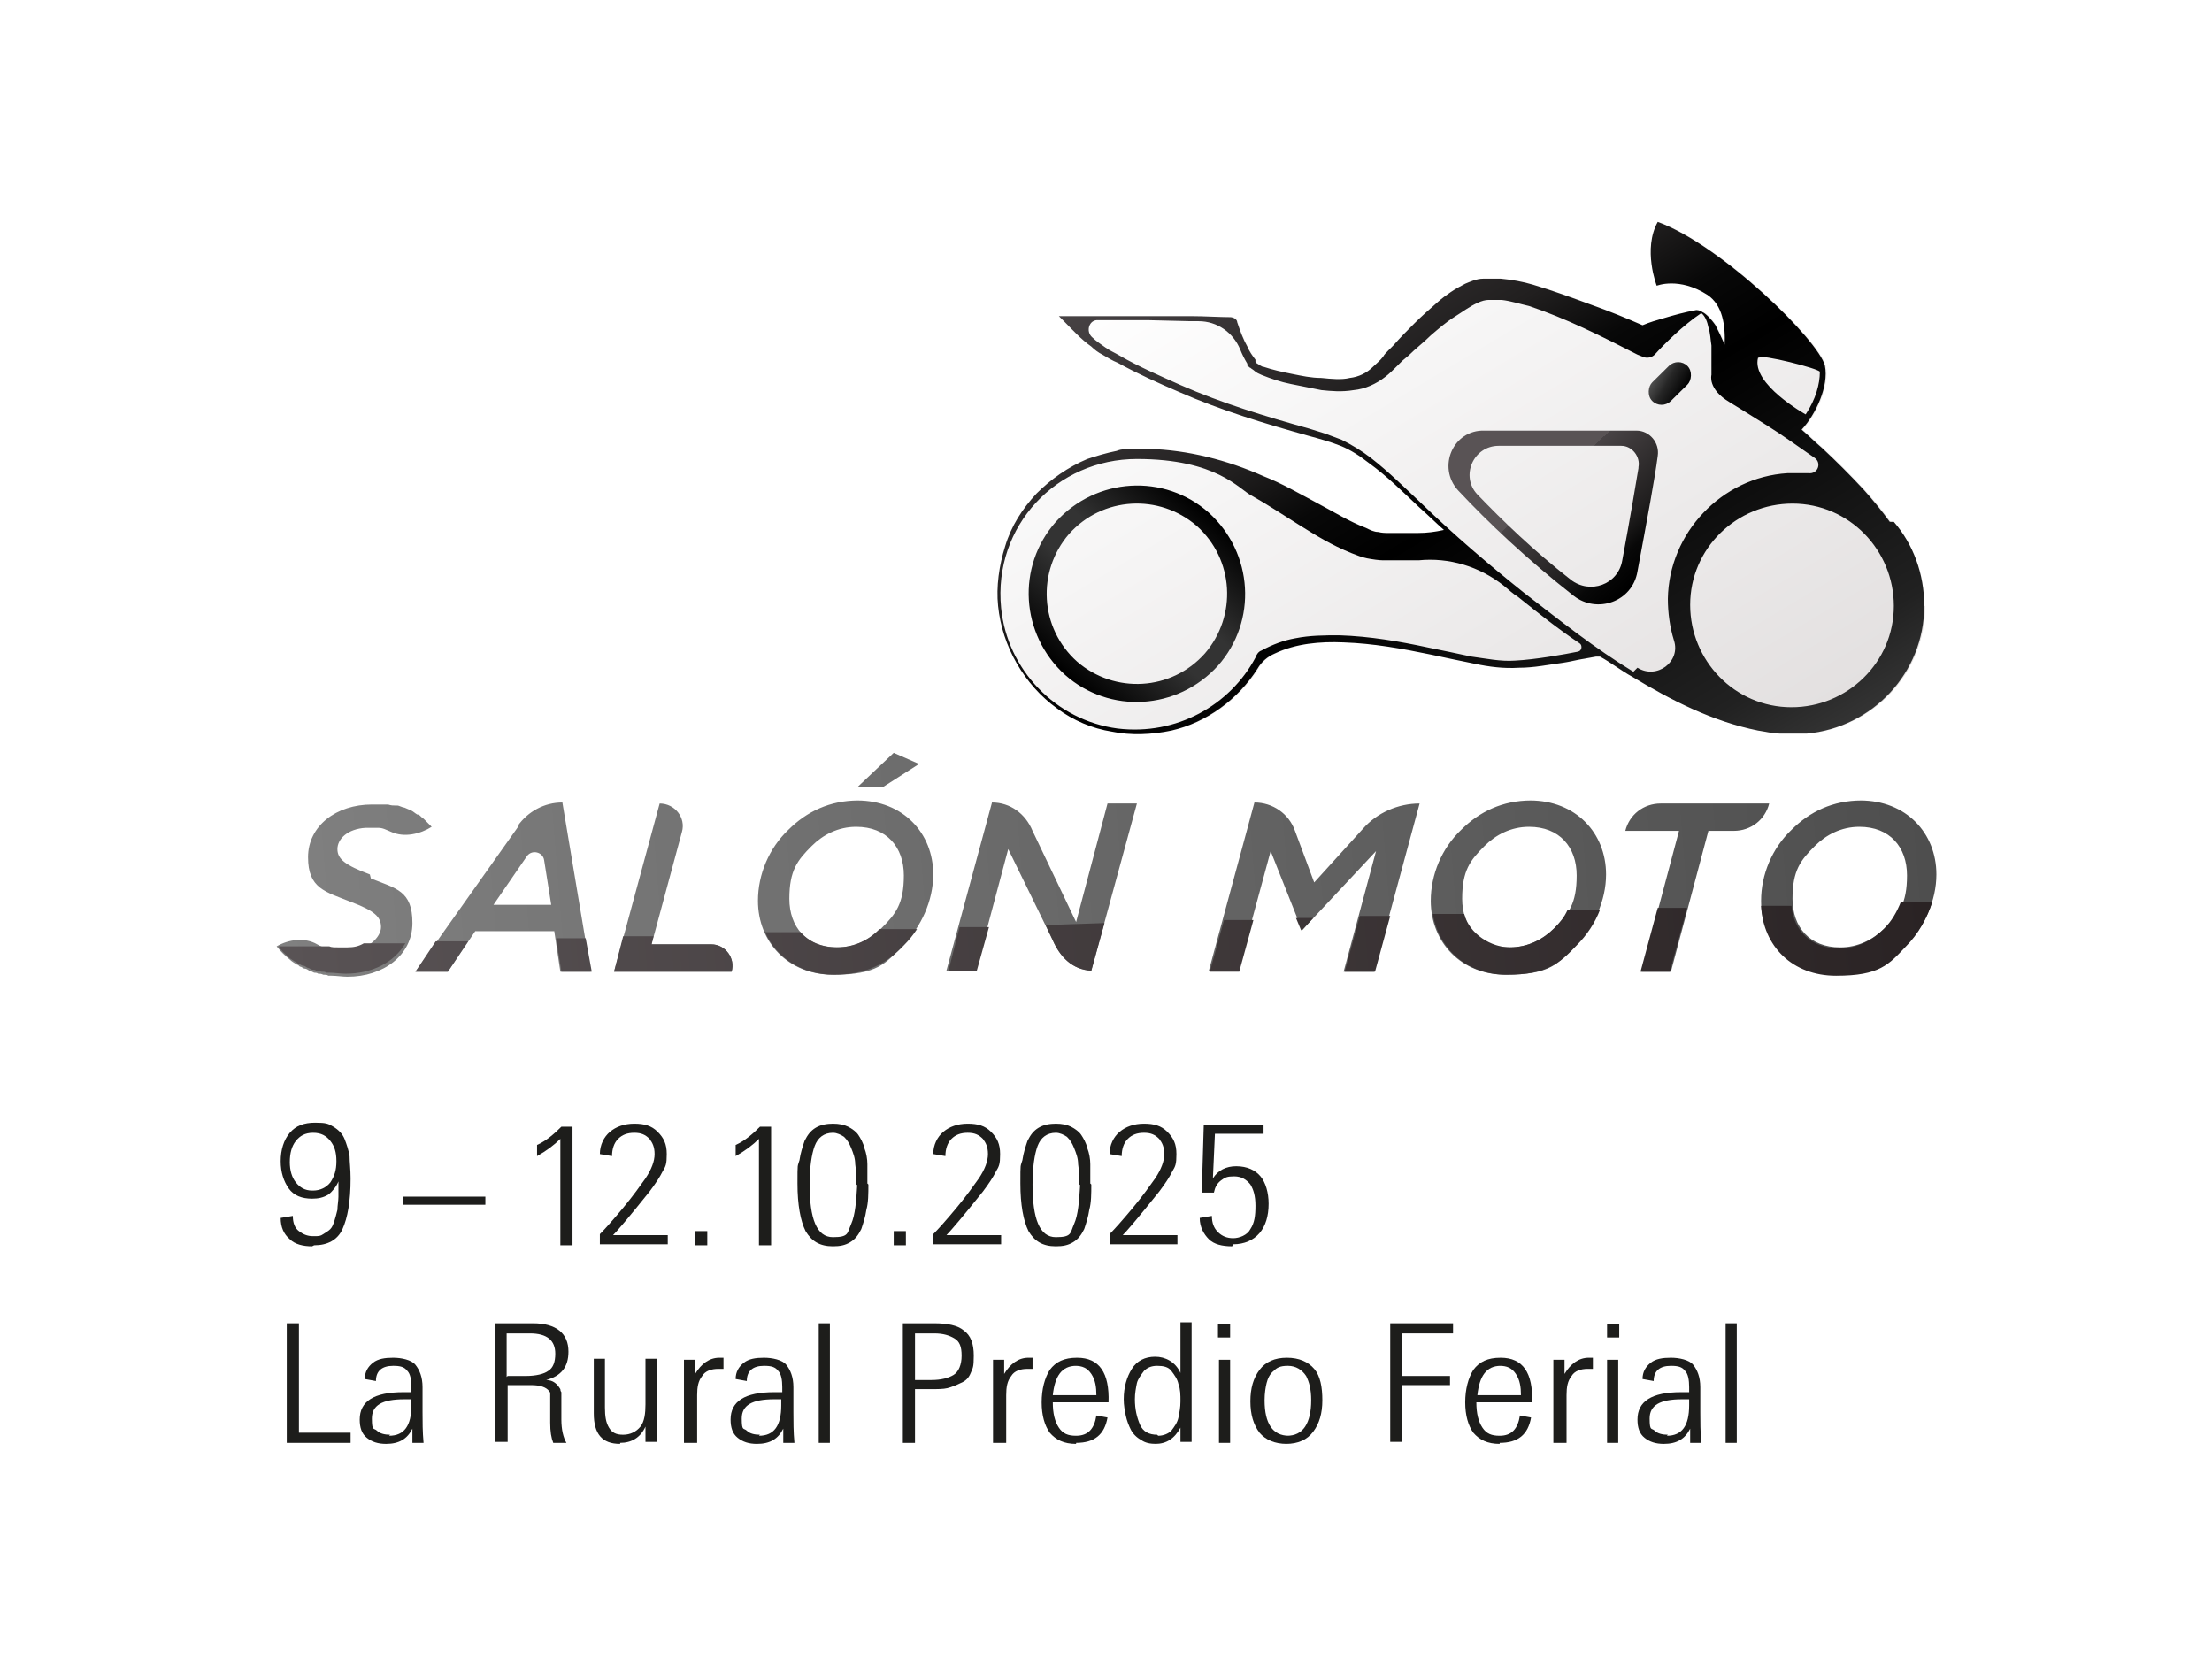 <?xml version="1.0" encoding="UTF-8"?>
<svg id="SM" xmlns="http://www.w3.org/2000/svg" version="1.1" xmlns:xlink="http://www.w3.org/1999/xlink" viewBox="0 0 218.3 164.4">
  <!-- Generator: Adobe Illustrator 29.0.0, SVG Export Plug-In . SVG Version: 2.1.0 Build 186)  -->
  <defs>
    <style>
      .st0 {
        fill: url(#Degradado_sin_nombre_6);
      }

      .st1 {
        fill: url(#Degradado_sin_nombre_5);
      }

      .st2 {
        fill: url(#Degradado_sin_nombre_34);
      }

      .st3 {
        fill: url(#Degradado_sin_nombre_4);
      }

      .st4 {
        fill: url(#Degradado_sin_nombre_2);
      }

      .st5 {
        fill: url(#Degradado_sin_nombre_41);
      }

      .st6 {
        fill: url(#Degradado_sin_nombre_3);
      }

      .st7 {
        fill: #1d1d1b;
      }
    </style>
    <linearGradient id="Degradado_sin_nombre_34" data-name="Degradado sin nombre 34" x1="121.8" y1="20.4" x2="160.3" y2="84.5" gradientUnits="userSpaceOnUse">
      <stop offset="0" stop-color="#fff"/>
      <stop offset="1" stop-color="#e2dfdf"/>
    </linearGradient>
    <linearGradient id="Degradado_sin_nombre_4" data-name="Degradado sin nombre 4" x1="121.8" y1="20.4" x2="160.3" y2="84.5" gradientUnits="userSpaceOnUse">
      <stop offset="0" stop-color="#595355"/>
      <stop offset="0" stop-color="#484345"/>
      <stop offset=".3" stop-color="#211f1f"/>
      <stop offset=".4" stop-color="#080808"/>
      <stop offset=".5" stop-color="#000"/>
      <stop offset=".6" stop-color="#080808"/>
      <stop offset=".9" stop-color="#212121"/>
      <stop offset="1" stop-color="#333"/>
    </linearGradient>
    <linearGradient id="Degradado_sin_nombre_6" data-name="Degradado sin nombre 6" x1="183.9" y1="51.6" x2="186.7" y2="53.2" gradientTransform="translate(-3.3 131.9) rotate(-45)" gradientUnits="userSpaceOnUse">
      <stop offset="0" stop-color="#4d4d4d"/>
      <stop offset=".3" stop-color="#313131"/>
      <stop offset=".4" stop-color="#262626"/>
      <stop offset="1" stop-color="#000"/>
    </linearGradient>
    <linearGradient id="Degradado_sin_nombre_5" data-name="Degradado sin nombre 5" x1="250.6" y1="287.3" x2="250.6" y2="308.6" gradientTransform="translate(119.7 -330.7) rotate(41.2)" gradientUnits="userSpaceOnUse">
      <stop offset="0" stop-color="#000"/>
      <stop offset=".4" stop-color="#333"/>
      <stop offset=".6" stop-color="#333"/>
      <stop offset="1" stop-color="#000"/>
    </linearGradient>
    <linearGradient id="Degradado_sin_nombre_41" data-name="Degradado sin nombre 4" x1="154.4" y1="46.7" x2="171.4" y2="64.9" xlink:href="#Degradado_sin_nombre_4"/>
    <linearGradient id="Degradado_sin_nombre_3" data-name="Degradado sin nombre 3" x1="27.8" y1="93.9" x2="193.7" y2="80.5" gradientUnits="userSpaceOnUse">
      <stop offset="0" stop-color="gray"/>
      <stop offset="1" stop-color="#4d4d4d"/>
    </linearGradient>
    <linearGradient id="Degradado_sin_nombre_2" data-name="Degradado sin nombre 2" x1="28.7" y1="101" x2="193.7" y2="87.6" gradientUnits="userSpaceOnUse">
      <stop offset="0" stop-color="#595355"/>
      <stop offset="1" stop-color="#292223"/>
    </linearGradient>
  </defs>
  <g>
    <g>
      <path class="st2" d="M189.6,59.8c0-3.2-1.1-6.1-3-8.3-.8-1.1-1.7-2.2-2.6-3.2-1.3-1.4-2.7-2.8-4.1-4.1-.7-.6-1.3-1.2-2-1.8,1.4-1.5,2.7-4.3,2.3-6.3-.6-2.5-10.2-11.9-16.5-14.2-1.5,2.7-.1,6.3-.1,6.3,0,0,2.2-.9,5,.9,1.5,1,1.8,3,1.7,5,0,0,0,0,0-.1-.3-.7-.6-1.3-.9-1.9-.4-.6-1-1.2-1.3-1.3-.2-.2-.6-.2-.6-.2-1.1.2-2.2.5-3.2.8-.7.2-1.4.4-2.1.7-1.6-.7-3.3-1.4-5-2-1.9-.7-3.8-1.4-5.8-2-1-.3-2.1-.5-3.2-.6-.6,0-1.1,0-1.7,0-.7,0-1.3.3-1.8.5-1,.5-1.9,1.1-2.7,1.8-.8.7-1.6,1.4-2.3,2.1-.7.7-1.4,1.4-2.1,2.2l-.5.5c-.2.2-.4.4-.5.6-.3.4-.7.7-1,1-.6.6-1.4,1-2.3,1.1-.8.2-1.8.1-2.8,0-1,0-1.9-.2-2.9-.4-1-.2-1.9-.4-2.8-.7-.2,0-.4-.2-.6-.3,0,0-.2-.1-.2-.2,0,0,0,0,0,0v-.2c-.3-.4-.6-.8-.8-1.3-.4-.7-.7-1.5-1-2.4s-.4-.5-.7-.5c-1,0-2.6-.1-3.8-.1s-4.1,0-4.1,0h-8.3c0,0-.7,0-.7,0l.5.5c.9.9,1.7,1.8,2.7,2.5s.7.6,1.1.8c.5.3,1,.6,1.5.8,2,1.1,4,2,6.1,2.9,4.1,1.8,8.4,3.1,12.7,4.3,1.1.3,2.2.6,3.2,1,1,.4,1.9,1,2.8,1.7,1.8,1.3,3.4,2.9,5,4.4.8.7,1.6,1.5,2.4,2.2-.9.2-1.7.3-2.6.3-.9,0-1.8,0-2.7,0-.5,0-.8,0-1.2-.1-.4,0-.8-.2-1.2-.4-1.6-.6-3.2-1.6-4.9-2.5-1.7-.9-3.4-1.9-5.2-2.6-3.6-1.6-7.5-2.6-11.4-2.7-.2,0-.5,0-.8,0-.2,0-.6,0-.8,0-.5,0-1,0-1.5.2-1,.2-2,.5-2.9.8-1.9.8-3.6,2-5,3.4-1.4,1.5-2.5,3.2-3.1,5.2-.6,1.9-.9,4-.7,5.9.4,4,2.6,7.8,5.8,10.1,1.6,1.2,3.5,2,5.4,2.3,1.9.4,4,.3,5.9-.1,3.5-.8,6.6-3.1,8.5-6.1.4-.7,1-1.2,1.7-1.5,2.1-1,4.5-1.2,6.8-1.1,2.9.1,5.7.6,8.6,1.2,1.4.3,2.8.6,4.3.9,1.4.3,2.9.5,4.4.4,1.5,0,2.9-.3,4.4-.5.7-.1,1.4-.3,2.1-.4l1.1-.2h.4c1.1.6,2.1,1.4,3.2,2,3.8,2.3,7.9,4.4,12.4,5.3.7.1,1.5.3,2.2.3,0,0,.1,0,.2,0,.3,0,.6,0,.9,0,.3,0,.6,0,.9,0,.2,0,.4,0,.6,0,6.5-.6,11.6-6,11.6-12.6Z"/>
      <path class="st3" d="M186.5,51.5c-.8-1.1-1.7-2.2-2.6-3.2-1.3-1.4-2.7-2.8-4.1-4.1-.7-.6-1.3-1.2-2-1.8,1.4-1.5,2.7-4.3,2.3-6.3-.6-2.5-10.2-11.9-16.5-14.2-1.5,2.7-.1,6.3-.1,6.3,0,0,2.2-.9,5,.9,1.5,1,1.8,3,1.7,5,0,0,0,0,0-.1-.3-.7-.6-1.3-.9-1.9-.4-.6-1-1.2-1.3-1.3-.2-.2-.6-.2-.6-.2-1.1.2-2.2.5-3.2.8-.7.2-1.4.4-2.1.7-1.6-.7-3.3-1.4-5-2-1.9-.7-3.8-1.4-5.8-2-1-.3-2.1-.5-3.2-.6-.6,0-1.1,0-1.7,0-.7,0-1.3.3-1.8.5-1,.5-1.9,1.1-2.7,1.8-.8.7-1.6,1.4-2.3,2.1-.7.7-1.4,1.4-2.1,2.2l-.5.5c-.2.2-.4.4-.5.6-.3.4-.7.7-1,1-.6.6-1.4,1-2.3,1.1-.8.2-1.8.1-2.8,0-1,0-1.9-.2-2.9-.4-1-.2-1.9-.4-2.8-.7-.2,0-.4-.2-.6-.3,0,0-.2-.1-.2-.2,0,0,0,0,0,0v-.2c-.3-.4-.6-.8-.8-1.3-.4-.7-.7-1.5-1-2.4,0-.3-.4-.5-.7-.5-1,0-2.6-.1-3.8-.1-1.5,0-4.1,0-4.1,0h-8.3c0,0-.7,0-.7,0l.5.5c.9.9,1.7,1.8,2.7,2.5.3.3.7.6,1.1.8.5.3,1,.6,1.5.8,2,1.1,4,2,6.1,2.9,4.1,1.8,8.4,3.1,12.7,4.3,1.1.3,2.2.6,3.2,1,1,.4,1.9,1,2.8,1.7,1.8,1.3,3.4,2.9,5,4.4.8.7,1.6,1.5,2.4,2.2-.9.2-1.7.3-2.6.3-.9,0-1.8,0-2.7,0-.5,0-.8,0-1.2-.1-.4,0-.8-.2-1.2-.4-1.6-.6-3.2-1.6-4.9-2.5-1.7-.9-3.4-1.9-5.2-2.6-3.6-1.6-7.5-2.6-11.4-2.7-.2,0-.5,0-.8,0-.2,0-.6,0-.8,0-.5,0-1,0-1.5.2-1,.2-2,.5-2.9.8-1.9.8-3.6,2-5,3.4-1.4,1.5-2.5,3.2-3.1,5.2-.6,1.9-.9,4-.7,5.9.4,4,2.6,7.8,5.8,10.1,1.6,1.2,3.5,2,5.4,2.3,1.9.4,4,.3,5.9-.1,3.5-.8,6.6-3.1,8.5-6.1.4-.7,1-1.2,1.7-1.5,2.1-1,4.5-1.2,6.8-1.1,2.9.1,5.7.6,8.6,1.2,1.4.3,2.8.6,4.3.9,1.4.3,2.9.5,4.4.4,1.5,0,2.9-.3,4.4-.5.7-.1,1.4-.3,2.1-.4l1.1-.2h.4c1.1.6,2.1,1.4,3.2,2,3.8,2.3,7.9,4.4,12.4,5.3.7.1,1.5.3,2.2.3,0,0,.1,0,.2,0,.3,0,.6,0,.9,0,.3,0,.6,0,.9,0,.2,0,.4,0,.6,0,6.5-.6,11.6-6,11.6-12.6,0-3.2-1.1-6.1-3-8.3ZM173.6,35.3c.1-.4,6,1.1,6,1.4,0,1.2-.4,2.7-1.4,4.2,0,0-5.4-3-4.7-5.6ZM155.8,64.3c-1.5.3-4.3.8-6.3.9-1.4.1-2.8-.2-4.3-.4-1.4-.3-2.8-.6-4.3-.9-2.8-.6-5.7-1.1-8.7-1.2-1.5,0-2.9,0-4.4.3-1.1.2-2.2.6-3.3,1.2-.3.1-.5.4-.6.7-2.5,4.7-7.8,7.7-13.6,7-6.1-.8-10.9-5.8-11.5-11.9-.8-8.1,5.5-14.7,13.4-14.7s10.1,3,11.3,3.6c1.6.9,3.1,1.9,4.7,2.9,1.6,1,3.2,2,5.2,2.8.5.2,1,.4,1.5.5.5.1,1.2.2,1.6.2,1,0,2,0,3,0,.1,0,.3,0,.5,0,3-.3,6,.6,8.4,2.5.5.4.9.8,1.4,1.1,2,1.6,4,3.2,6.1,4.6.3.2.2.8-.2.8ZM161.2,66.3s0,0,0,0c-3.8-2.3-7.3-5.1-10.8-7.8-3.5-2.8-6.9-5.7-10.1-8.8-1.6-1.5-3.2-3.1-5-4.5-.9-.7-1.9-1.3-2.9-1.8-.5-.2-1.1-.4-1.6-.6l-1.6-.5c-4.3-1.2-8.6-2.5-12.7-4.3-2-.9-4.1-1.8-6-2.9-.5-.3-1-.5-1.4-.8-.4-.3-.9-.6-1.3-1h0c-.7-.6-.3-1.8.6-1.7h5c0,0,4.1.1,4.1.1.3,0,.5,0,.8,0,1.8,0,3.4,1.1,4.1,2.8h0c.2.5.4.9.7,1.4v.2c.1,0,.2.2.3.2.1.1.3.2.4.3.2.2.5.3.7.4,1,.4,1.9.7,2.9.9,1,.2,2,.4,3,.6,1,.1,2,.2,3.2,0,1.1-.1,2.2-.6,3.1-1.3.4-.3.8-.7,1.2-1.1.2-.2.3-.3.5-.5l.6-.5c.7-.7,1.5-1.3,2.2-2,.7-.6,1.5-1.3,2.3-1.8.8-.5,1.6-1.1,2.3-1.4.4-.2.8-.3,1.1-.3.4,0,.8,0,1.3,0,.9.1,1.8.4,2.7.6,3.6,1.2,7.2,3,10.7,4.8l.5.2c.4.2.9.1,1.2-.2.9-1,2.8-2.9,4.6-4.1.4.3.6.9.7,1.4.2.6.2,1.2.3,1.8,0,.6,0,1.3,0,1.9v1s-.4,1.4,1.8,2.7l1.3.8c.8.5,1.6,1,2.4,1.5,1.6,1,3.1,2.1,4.7,3.2h0c.7.5.3,1.6-.6,1.5-.7,0-1.4,0-2.1,0-6.5.4-11.7,5.9-11.8,12.4,0,1.4.2,2.8.6,4.1.7,2.1-1.7,3.9-3.6,2.7ZM176.8,69.8c-5.6,0-10-4.6-10-10.1,0-5.6,4.6-10,10.1-10,5.6,0,10,4.6,10,10.1,0,5.6-4.6,10-10.1,10Z"/>
      <rect class="st0" x="163.4" y="35.4" width="2.6" height="4.9" rx="1.3" ry="1.3" transform="translate(76.1 -106) rotate(45.4)"/>
      <path class="st1" d="M119.3,50.6c-4.4-3.9-11.1-3.5-15.1.9-3.9,4.4-3.5,11.1.9,15.1,4.4,3.9,11.1,3.5,15.1-.9,3.9-4.4,3.5-11.1-.9-15.1ZM106.3,65.3c-3.7-3.3-4-8.9-.8-12.6,3.3-3.7,8.9-4,12.6-.8,3.7,3.3,4,8.9.8,12.6-3.3,3.7-8.9,4-12.6.8Z"/>
      <path class="st5" d="M161.6,42.5h-15.1c-3.1-.1-4.7,3.6-2.6,5.9,3,3.2,6.8,6.8,11.4,10.4,2.3,1.8,5.8.6,6.3-2.4,1-5.4,1.7-9.1,2-11.4.2-1.3-.8-2.5-2.1-2.5ZM161.7,46.2c-.3,1.8-.8,4.8-1.6,9.1-.4,2.4-3.2,3.4-5.1,1.9-3.7-2.9-6.7-5.8-9.2-8.4-1.7-1.8-.4-4.8,2.1-4.8h12.1c1.1,0,1.9,1.1,1.7,2.1Z"/>
    </g>
    <path class="st6" d="M70.3,93.2h-6l3-11.1c.4-1.4-.7-2.8-2.2-2.8l-4.5,16.6h11.6c.4-1.3-.6-2.7-2-2.7ZM90.7,75.4l-2.5-1.1-3.6,3.4h2.5l3.6-2.3ZM36.5,86.3c-2.4-.9-3.2-1.5-3.2-2.5s1-2,2.8-2.1c.1,0,.2,0,.3,0,.3,0,.6,0,.9,0,.5,0,.8.2,1.3.4,1.3.6,2.9.2,4-.5-.2-.2-.4-.4-.6-.6,0,0-.1-.1-.2-.2-.2-.1-.3-.3-.5-.4,0,0,0,0-.1,0-.2-.1-.4-.3-.6-.4,0,0,0,0,0,0-.2-.1-.5-.2-.7-.3,0,0,0,0,0,0-.2,0-.5-.2-.7-.2,0,0-.1,0-.2,0-.2,0-.4,0-.7-.1,0,0-.2,0-.3,0-.2,0-.4,0-.6,0-.1,0-.2,0-.3,0-.2,0-.5,0-.7,0h.3c-3.5,0-6.3,2.1-6.3,5.2s1.7,3.4,4.2,4.4c2.4.9,3,1.5,3,2.5s-1.3,2.3-3.2,2.3-.4,0-.7,0c0,0-.1,0-.2,0-1-.1-1.5-.2-2.2-.6-1.2-.7-2.8-.5-4,.2,0,0,0,0,0,0,.4.5.8.9,1.3,1.3,0,0,0,0,0,0,.2.2.4.3.7.5.1,0,.2.1.3.2.2,0,.3.2.5.2.1,0,.3.1.4.2.1,0,.3.1.5.2.1,0,.3,0,.4.1.2,0,.3,0,.5.1.2,0,.4,0,.5.1,0,0,.2,0,.3,0,.5,0,1.1.1,1.6.1,3.5,0,6.4-2.1,6.4-5.3s-1.6-3.4-4.1-4.4ZM51.2,81.5l-10.2,14.4h3.2l2.7-4h7.8l.6,4h3l-2.8-16.7c-1.8,0-3.4.9-4.4,2.3ZM48.7,89.3l3.3-4.8c.5-.7,1.6-.4,1.7.4l.7,4.4h-5.7ZM84.7,79c-2.8,0-5.1,1.1-6.9,2.9-1.9,1.8-3,4.4-3,7,0,4.1,3,7.3,7.4,7.3s5.2-1.1,6.9-2.9c1.8-1.8,3-4.4,3-7,0-4.1-3-7.3-7.5-7.3ZM87,91.6c-1.1,1.1-2.6,1.9-4.4,1.9-3,0-4.7-2-4.7-4.8s.8-3.8,2.2-5.2c1.1-1.1,2.6-1.9,4.4-1.9,3,0,4.7,2,4.7,4.8s-.8,3.8-2.2,5.2ZM151.1,79c-2.8,0-5.1,1.1-6.9,2.9-1.9,1.8-3,4.4-3,7,0,4.1,3,7.3,7.4,7.3s5.2-1.1,6.9-2.9c1.8-1.8,3-4.4,3-7,0-4.1-3-7.3-7.5-7.3ZM153.4,91.6c-1.1,1.1-2.6,1.9-4.4,1.9-3,0-4.7-2-4.7-4.8s.8-3.8,2.2-5.2c1.1-1.1,2.6-1.9,4.4-1.9,3,0,4.7,2,4.7,4.8s-.8,3.8-2.2,5.2ZM183.7,79c-2.8,0-5.1,1.1-6.9,2.9-1.9,1.8-3,4.4-3,7,0,4.1,3,7.3,7.4,7.3s5.2-1.1,6.9-2.9c1.8-1.8,3-4.4,3-7,0-4.1-3-7.3-7.5-7.3ZM186,91.6c-1.1,1.1-2.6,1.9-4.4,1.9-3,0-4.7-2-4.7-4.8s.8-3.8,2.2-5.2c1.1-1.1,2.6-1.9,4.4-1.9,3,0,4.7,2,4.7,4.8s-.8,3.8-2.2,5.2ZM163.9,79.3c-1.7,0-3.1,1.1-3.5,2.7h5.3l-3.7,13.9h2.9l3.7-13.9h2.5c1.7,0,3.1-1.1,3.5-2.7h-10.7ZM106.2,91h0s-4.3-9-4.3-9c-.7-1.7-2.2-2.8-4-2.8l-4.5,16.6h2.9l3.2-12,4.4,9c.7,1.6,1.9,2.9,3.8,3l4.5-16.5h-2.9l-3.1,11.7ZM129.7,87.1l-1.9-5.1c-.6-1.7-2.2-2.8-4-2.8l-4.5,16.6h2.9l3.2-11.8,3.1,7.8h0l7.3-7.8-3.2,11.9h3l4.5-16.6c-2.1,0-4.2.9-5.6,2.5l-4.9,5.4Z"/>
    <path class="st4" d="M82.6,93.5c-1.6,0-2.8-.6-3.6-1.5h-3.5c1.1,2.5,3.6,4.2,6.8,4.2s5.2-1.1,6.9-2.9c.5-.5.9-1,1.3-1.6h-3.7c-1.1,1.1-2.5,1.8-4.2,1.8ZM103.9,92.8c.7,1.6,1.9,2.9,3.8,3l1.3-4.7-5.8.2.7,1.5ZM70.3,93.2h-6l.2-.8h-3c0,0-.9,3.5-.9,3.5h11.6c.4-1.3-.6-2.7-2-2.7ZM41,95.9h3.2l2-3h-3.2c0,0-2,3-2,3ZM34.3,93.5c-.2,0-.4,0-.7,0,0,0-.1,0-.2,0-.4,0-.7,0-.9-.1h-5c.3.5.6.7.9,1,0,0,0,0,0,0,.2.2.4.3.7.5.1,0,.2.1.3.2.2,0,.3.2.5.2.1,0,.3.1.4.2.1,0,.3.1.5.2.1,0,.3,0,.4.1.2,0,.3,0,.5.1.2,0,.4,0,.5.1,0,0,.2,0,.3,0,.5,0,1.1.1,1.6.1,2.6,0,4.8-1.1,5.9-3h-4.1c-.5.3-1,.4-1.6.4ZM54.9,92.7l.5,3.2h3l-.6-3.3h-2.9ZM93.5,95.8h2.9l1.2-4.3h-2.9c0,0-1.1,4.3-1.1,4.3ZM153.4,91.6c-1.1,1.1-2.6,1.9-4.4,1.9s-4-1.3-4.5-3.3h-3.1c.6,3.5,3.4,6,7.3,6s5.2-1.1,6.9-2.9c1-1,1.8-2.2,2.3-3.5h-3.2c-.3.7-.8,1.3-1.3,1.8ZM161.9,95.9h2.9l1.7-6.3h-2.9c0,0-1.7,6.3-1.7,6.3ZM187.6,89c-.4,1-.9,1.9-1.7,2.7-1.1,1.1-2.6,1.9-4.4,1.9-2.8,0-4.5-1.8-4.7-4.2h-3c.2,4,3.1,6.9,7.4,6.9s5.2-1.1,6.9-2.9c1.2-1.2,2.1-2.8,2.6-4.4h-3.1ZM132.7,95.9h3l1.5-5.5h-3c0,0-1.5,5.5-1.5,5.5ZM128.5,91.8h0l1.1-1.2h-1.7s.5,1.2.5,1.2ZM119.4,95.9h2.9l1.4-5.1h-2.9c0,0-1.4,5.1-1.4,5.1Z"/>
  </g>
  <g>
    <path class="st7" d="M28.3,142.4v-11.8h1.2v10.8h5.1v1h-6.3Z"/>
    <path class="st7" d="M38.1,142.5c-.8,0-1.4-.2-1.9-.6s-.7-1-.7-1.8c0-1.8,1.4-2.7,4.3-2.7h.8v-.5c0-.7-.1-1.3-.4-1.6-.3-.4-.7-.5-1.4-.5-1.1,0-1.7.5-1.7,1.5l-1.1-.2c0-.7.3-1.2.8-1.6s1.2-.5,2-.5,1.8.2,2.2.7c.4.5.7,1.2.7,2.2v2.5c0,.9,0,1.9.1,3h-1.1c0,0,0-.3,0-.6,0-.4,0-.6,0-.8-.5,1-1.3,1.5-2.6,1.5ZM38.4,141.7c1.5,0,2.2-1,2.2-3v-.6h-.7c-2.2,0-3.2.6-3.2,1.9s.2.9.5,1.2c.3.3.8.4,1.3.4Z"/>
    <path class="st7" d="M48.9,142.4v-11.8h3.7c2.3,0,3.5,1,3.5,2.8,0,1.5-.7,2.4-2.2,2.8.7,0,1.1.4,1.4.9,0,0,0,.2.1.3,0,.1,0,.2,0,.4,0,.2,0,.3,0,.4,0,0,0,.3,0,.5,0,.2,0,.4,0,.4,0,0,0,.2,0,.5s0,.4,0,.5c0,1,.2,1.8.5,2.3h-1.3c-.2-.5-.3-1.1-.3-2,0,0,0-.2,0-.4,0-.2,0-.3,0-.4,0,0,0-.2,0-.4,0-.2,0-.3,0-.4,0,0,0-.2,0-.4,0-.1,0-.3,0-.3,0,0,0-.2,0-.3,0-.1,0-.2,0-.3,0,0,0-.1-.1-.2-.3-.4-.9-.6-1.8-.6h-2.3v5.6h-1.2ZM50.1,135.8h1.8c1,0,1.8-.2,2.2-.5.5-.3.7-.9.7-1.7,0-1.3-.8-2-2.5-2h-2.3v4.3Z"/>
    <path class="st7" d="M61.2,142.5c-1.8,0-2.6-1-2.6-3v-5.4h1.1v4.8c0,.9.1,1.5.4,2s.7.7,1.4.7,1.3-.3,1.7-.8c.4-.5.5-1.3.5-2.2v-4.5h1.1v5.9c0,.8,0,1.5,0,2.3h-1.1c0-.5,0-1,0-1.5-.5,1.1-1.4,1.6-2.5,1.6Z"/>
    <path class="st7" d="M67.5,142.4v-6.1c0-1,0-1.7,0-2.1h1.1v1.4c.6-1,1.4-1.6,2.4-1.6s.3,0,.4,0v1.1c-.1,0-.3,0-.5,0-.7,0-1.3.2-1.6.7-.4.5-.5,1.1-.5,1.9v4.7h-1.1Z"/>
    <path class="st7" d="M74.7,142.5c-.8,0-1.4-.2-1.9-.6s-.7-1-.7-1.8c0-1.8,1.4-2.7,4.3-2.7h.8v-.5c0-.7-.1-1.3-.4-1.6-.3-.4-.7-.5-1.4-.5-1.1,0-1.7.5-1.7,1.5l-1.1-.2c0-.7.3-1.2.8-1.6s1.2-.5,2-.5,1.8.2,2.2.7c.4.5.7,1.2.7,2.2v2.5c0,.9,0,1.9.1,3h-1.1c0,0,0-.3,0-.6,0-.4,0-.6,0-.8-.5,1-1.3,1.5-2.6,1.5ZM74.9,141.7c1.5,0,2.2-1,2.2-3v-.6h-.7c-2.2,0-3.2.6-3.2,1.9s.2.9.5,1.2c.3.3.8.4,1.3.4Z"/>
    <path class="st7" d="M80.8,142.4v-11.8h1.1v11.8h-1.1Z"/>
    <path class="st7" d="M89.1,142.4v-11.8h3.1c1.3,0,2.3.2,2.9.7.7.5,1,1.3,1,2.5s-.1,1.2-.3,1.7-.5.8-1,1c-.4.2-.9.4-1.3.5s-1,.1-1.7.1h-1.5v5.3h-1.2ZM90.3,136.2h1.6c1,0,1.7-.2,2.2-.5.5-.3.8-1,.8-1.9s-.2-1.4-.7-1.7c-.5-.3-1.1-.5-2-.5h-1.9v4.6Z"/>
    <path class="st7" d="M98,142.4v-6.1c0-1,0-1.7,0-2.1h1.1v1.4c.6-1,1.4-1.6,2.4-1.6s.3,0,.4,0v1.1c-.1,0-.3,0-.5,0-.7,0-1.3.2-1.6.7-.4.5-.5,1.1-.5,1.9v4.7h-1.1Z"/>
    <path class="st7" d="M106.2,142.5c-1.2,0-2-.4-2.6-1.1-.5-.7-.8-1.7-.8-3s.3-2.4.8-3.2c.6-.8,1.4-1.2,2.7-1.2,2.2,0,3.2,1.5,3.1,4.4h-5.5c0,1.1.2,1.9.6,2.5.4.6.9.8,1.7.8,1.2,0,1.8-.7,2-2l1.1.2c-.3,1.7-1.3,2.5-3.1,2.5ZM106.2,134.8c-1.4,0-2.1,1-2.3,2.9h4.3c0-.8-.1-1.5-.5-2.1s-.9-.8-1.6-.8Z"/>
    <path class="st7" d="M114.1,142.5c-.6,0-1.1-.1-1.5-.4-.4-.2-.8-.6-1-1-.2-.4-.4-.9-.5-1.4-.1-.5-.2-1-.2-1.6,0-1.2.3-2.2.8-3,.5-.8,1.3-1.2,2.3-1.2s2,.5,2.5,1.6v-5h1.1v9.7c0,.8,0,1.5,0,2.1h-1.1c0,0,0-.3,0-.7,0-.4,0-.6,0-.7-.6,1.1-1.4,1.6-2.5,1.6ZM114.3,141.7c.5,0,1-.2,1.3-.5.3-.4.6-.8.7-1.3.1-.5.2-1,.2-1.6s0-1.2-.2-1.7c-.1-.5-.4-.9-.7-1.3s-.8-.5-1.4-.5-1,.2-1.3.5c-.3.4-.6.8-.7,1.2-.1.5-.2,1-.2,1.6,0,1,.2,1.8.5,2.5s.9,1,1.7,1Z"/>
    <path class="st7" d="M120.2,132v-1.3h1.2v1.3h-1.2ZM120.3,142.4v-8.2h1.1v8.2h-1.1Z"/>
    <path class="st7" d="M127,142.5c-1.2,0-2.1-.4-2.7-1.1-.6-.8-.9-1.8-.9-3.1s.3-2.3.9-3.1c.6-.8,1.5-1.2,2.7-1.2s2.1.4,2.7,1.1c.6.7.8,1.8.8,3.1s-.3,2.3-.9,3.1-1.5,1.2-2.7,1.2ZM127,141.7c.8,0,1.4-.3,1.8-.9s.6-1.5.6-2.6-.2-1.8-.5-2.4c-.4-.6-1-1-1.8-1s-1.1.2-1.4.5c-.4.3-.6.8-.7,1.2s-.2,1-.2,1.7c0,2.3.8,3.5,2.4,3.5Z"/>
    <path class="st7" d="M137.2,142.4v-11.8h6.2v1h-5v4.2h4.7v.9h-4.7v5.6h-1.2Z"/>
    <path class="st7" d="M148,142.5c-1.2,0-2-.4-2.6-1.1-.5-.7-.8-1.7-.8-3s.3-2.4.8-3.2c.6-.8,1.4-1.2,2.7-1.2,2.2,0,3.2,1.5,3.1,4.4h-5.5c0,1.1.2,1.9.6,2.5.4.6.9.8,1.7.8,1.2,0,1.8-.7,2-2l1.1.2c-.3,1.7-1.3,2.5-3.1,2.5ZM148.1,134.8c-1.4,0-2.1,1-2.3,2.9h4.3c0-.8-.1-1.5-.5-2.1s-.9-.8-1.6-.8Z"/>
    <path class="st7" d="M153.3,142.4v-6.1c0-1,0-1.7,0-2.1h1.1v1.4c.6-1,1.4-1.6,2.4-1.6s.3,0,.4,0v1.1c-.1,0-.3,0-.5,0-.7,0-1.3.2-1.6.7-.4.5-.5,1.1-.5,1.9v4.7h-1.1Z"/>
    <path class="st7" d="M158.6,132v-1.3h1.2v1.3h-1.2ZM158.6,142.4v-8.2h1.1v8.2h-1.1Z"/>
    <path class="st7" d="M164.2,142.5c-.8,0-1.4-.2-1.9-.6s-.7-1-.7-1.8c0-1.8,1.4-2.7,4.3-2.7h.8v-.5c0-.7-.1-1.3-.4-1.6-.3-.4-.7-.5-1.4-.5-1.1,0-1.7.5-1.7,1.5l-1.1-.2c0-.7.3-1.2.8-1.6s1.2-.5,2-.5,1.8.2,2.2.7c.4.5.7,1.2.7,2.2v2.5c0,.9,0,1.9.1,3h-1.1c0,0,0-.3,0-.6,0-.4,0-.6,0-.8-.5,1-1.3,1.5-2.6,1.5ZM164.5,141.7c1.5,0,2.2-1,2.2-3v-.6h-.7c-2.2,0-3.2.6-3.2,1.9s.2.9.5,1.2c.3.3.8.4,1.3.4Z"/>
    <path class="st7" d="M170.3,142.4v-11.8h1.1v11.8h-1.1Z"/>
  </g>
  <g>
    <path class="st7" d="M30.8,123c-.9,0-1.7-.2-2.2-.7-.6-.5-.9-1.2-.9-2.1l1.2-.2c0,.7.2,1.2.6,1.5s.8.5,1.4.5.7,0,1-.2.5-.3.7-.5c.2-.2.3-.5.4-.8.1-.3.2-.7.3-1.1,0-.4.1-.9.1-1.3,0-.4,0-.9,0-1.5-.2.5-.6,1-1,1.3-.5.3-1,.4-1.6.4-1,0-1.8-.3-2.3-1-.5-.7-.8-1.6-.8-2.7,0-1.1.3-2.1.9-2.8.6-.7,1.4-1,2.5-1s1.3.1,1.8.4c.5.3.9.7,1.1,1.2s.4,1.1.5,1.7c0,.6.1,1.3.1,2.2,0,2.3-.3,3.9-.8,5-.5,1.1-1.5,1.6-2.8,1.6ZM30.9,117.5c.7,0,1.3-.3,1.7-.8.4-.6.6-1.2.6-2.1s-.2-1.5-.6-2c-.4-.5-.9-.8-1.7-.8s-1.3.3-1.7.8-.6,1.2-.6,2.1c0,.8.2,1.5.6,2,.4.5.9.8,1.6.8Z"/>
    <path class="st7" d="M39.8,118.9v-.8h8.1v.8h-8.1Z"/>
    <path class="st7" d="M55.3,122.9v-10.5c-.6.6-1.4,1.2-2.3,1.7v-1.1c.9-.4,1.7-1.1,2.4-1.8h1.1v11.7h-1.2Z"/>
    <path class="st7" d="M59.2,122.9v-1.1c.5-.5,1.3-1.4,2.3-2.6,1-1.2,1.7-2.2,2.2-2.9.6-.9.9-1.7.9-2.4s-.2-1.1-.5-1.5c-.4-.4-.8-.6-1.5-.6-.7,0-1.2.2-1.6.6-.4.4-.6,1-.6,1.7l-1.2-.2c0-.9.4-1.7,1-2.2.6-.5,1.4-.8,2.4-.8,1,0,1.7.2,2.3.8s.9,1.2.9,2.2-.1,1.2-.4,1.7c-.3.6-.7,1.2-1.3,2-2,2.5-3.2,3.9-3.6,4.3h5.4v.9h-6.7Z"/>
    <path class="st7" d="M69.8,122.9h-1.2v-1.4h1.2v1.4Z"/>
    <path class="st7" d="M74.9,122.9v-10.5c-.6.6-1.4,1.2-2.3,1.7v-1.1c.9-.4,1.7-1.1,2.4-1.8h1.1v11.7h-1.2Z"/>
    <path class="st7" d="M85.7,116.9c0,.9,0,1.8-.2,2.5-.1.7-.3,1.3-.5,1.9-.3.6-.6,1-1.1,1.3-.5.3-1,.4-1.7.4-1.3,0-2.1-.5-2.7-1.5-.5-1-.8-2.6-.8-4.7s0-1.6.2-2.3c.1-.7.3-1.3.5-1.9.3-.6.6-1,1.1-1.3.5-.3,1.1-.4,1.7-.4s1.1.1,1.5.3c.4.2.8.5,1,.8.2.3.5.8.6,1.3.2.5.3,1.1.3,1.6s0,1.2,0,1.9ZM84.5,117c0-.8,0-1.5-.1-2.1,0-.6-.2-1.1-.4-1.6-.2-.5-.4-.8-.7-1.1-.3-.2-.7-.4-1.1-.4-.9,0-1.5.5-1.8,1.3s-.5,2.1-.5,3.8c0,3.4.7,5.2,2.3,5.2s1.4-.4,1.8-1.3c.4-.9.5-2.2.6-3.9Z"/>
    <path class="st7" d="M89.4,122.9h-1.2v-1.4h1.2v1.4Z"/>
    <path class="st7" d="M92.1,122.9v-1.1c.5-.5,1.3-1.4,2.3-2.6,1-1.2,1.7-2.2,2.2-2.9.6-.9.9-1.7.9-2.4s-.2-1.1-.5-1.5c-.4-.4-.8-.6-1.5-.6-.7,0-1.2.2-1.6.6-.4.4-.6,1-.6,1.7l-1.2-.2c0-.9.4-1.7,1-2.2.6-.5,1.4-.8,2.4-.8,1,0,1.7.2,2.3.8s.9,1.2.9,2.2-.1,1.2-.4,1.7c-.3.6-.7,1.2-1.3,2-2,2.5-3.2,3.9-3.6,4.3h5.4v.9h-6.7Z"/>
    <path class="st7" d="M107.7,116.9c0,.9,0,1.8-.2,2.5-.1.7-.3,1.3-.5,1.9-.3.6-.6,1-1.1,1.3-.5.3-1,.4-1.7.4-1.3,0-2.1-.5-2.7-1.5-.5-1-.8-2.6-.8-4.7s0-1.6.2-2.3c.1-.7.3-1.3.5-1.9.3-.6.6-1,1.1-1.3.5-.3,1.1-.4,1.7-.4s1.1.1,1.5.3c.4.2.8.5,1,.8.2.3.5.8.6,1.3.2.5.3,1.1.3,1.6s0,1.2,0,1.9ZM106.5,117c0-.8,0-1.5-.1-2.1,0-.6-.2-1.1-.4-1.6-.2-.5-.4-.8-.7-1.1-.3-.2-.7-.4-1.1-.4-.9,0-1.5.5-1.8,1.3s-.5,2.1-.5,3.8c0,3.4.7,5.2,2.3,5.2s1.4-.4,1.8-1.3c.4-.9.5-2.2.6-3.9Z"/>
    <path class="st7" d="M109.5,122.9v-1.1c.5-.5,1.3-1.4,2.3-2.6,1-1.2,1.7-2.2,2.2-2.9.6-.9.9-1.7.9-2.4s-.2-1.1-.5-1.5c-.4-.4-.8-.6-1.5-.6-.7,0-1.2.2-1.6.6-.4.4-.6,1-.6,1.7l-1.2-.2c0-.9.4-1.7,1-2.2.6-.5,1.4-.8,2.4-.8,1,0,1.7.2,2.3.8s.9,1.2.9,2.2-.1,1.2-.4,1.7c-.3.6-.7,1.2-1.3,2-2,2.5-3.2,3.9-3.6,4.3h5.4v.9h-6.7Z"/>
    <path class="st7" d="M121.6,123c-1,0-1.8-.2-2.3-.7s-.9-1.2-.9-2.1l1.2-.2c0,.7.2,1.2.6,1.6.4.4.9.6,1.5.6s1.4-.3,1.7-.9c.4-.6.5-1.3.5-2.3s-.2-1.6-.5-2.1c-.4-.5-.9-.8-1.6-.8s-.9.1-1.3.4c-.4.3-.6.7-.7,1.2h-1.2l.2-6.7h5.9v.9h-4.8l-.2,4.4c.5-.8,1.3-1.2,2.3-1.2,1.1,0,1.9.4,2.4,1s.8,1.6.8,2.7c0,1.2-.3,2.2-.9,2.9-.6.7-1.5,1.1-2.6,1.1Z"/>
  </g>
</svg>